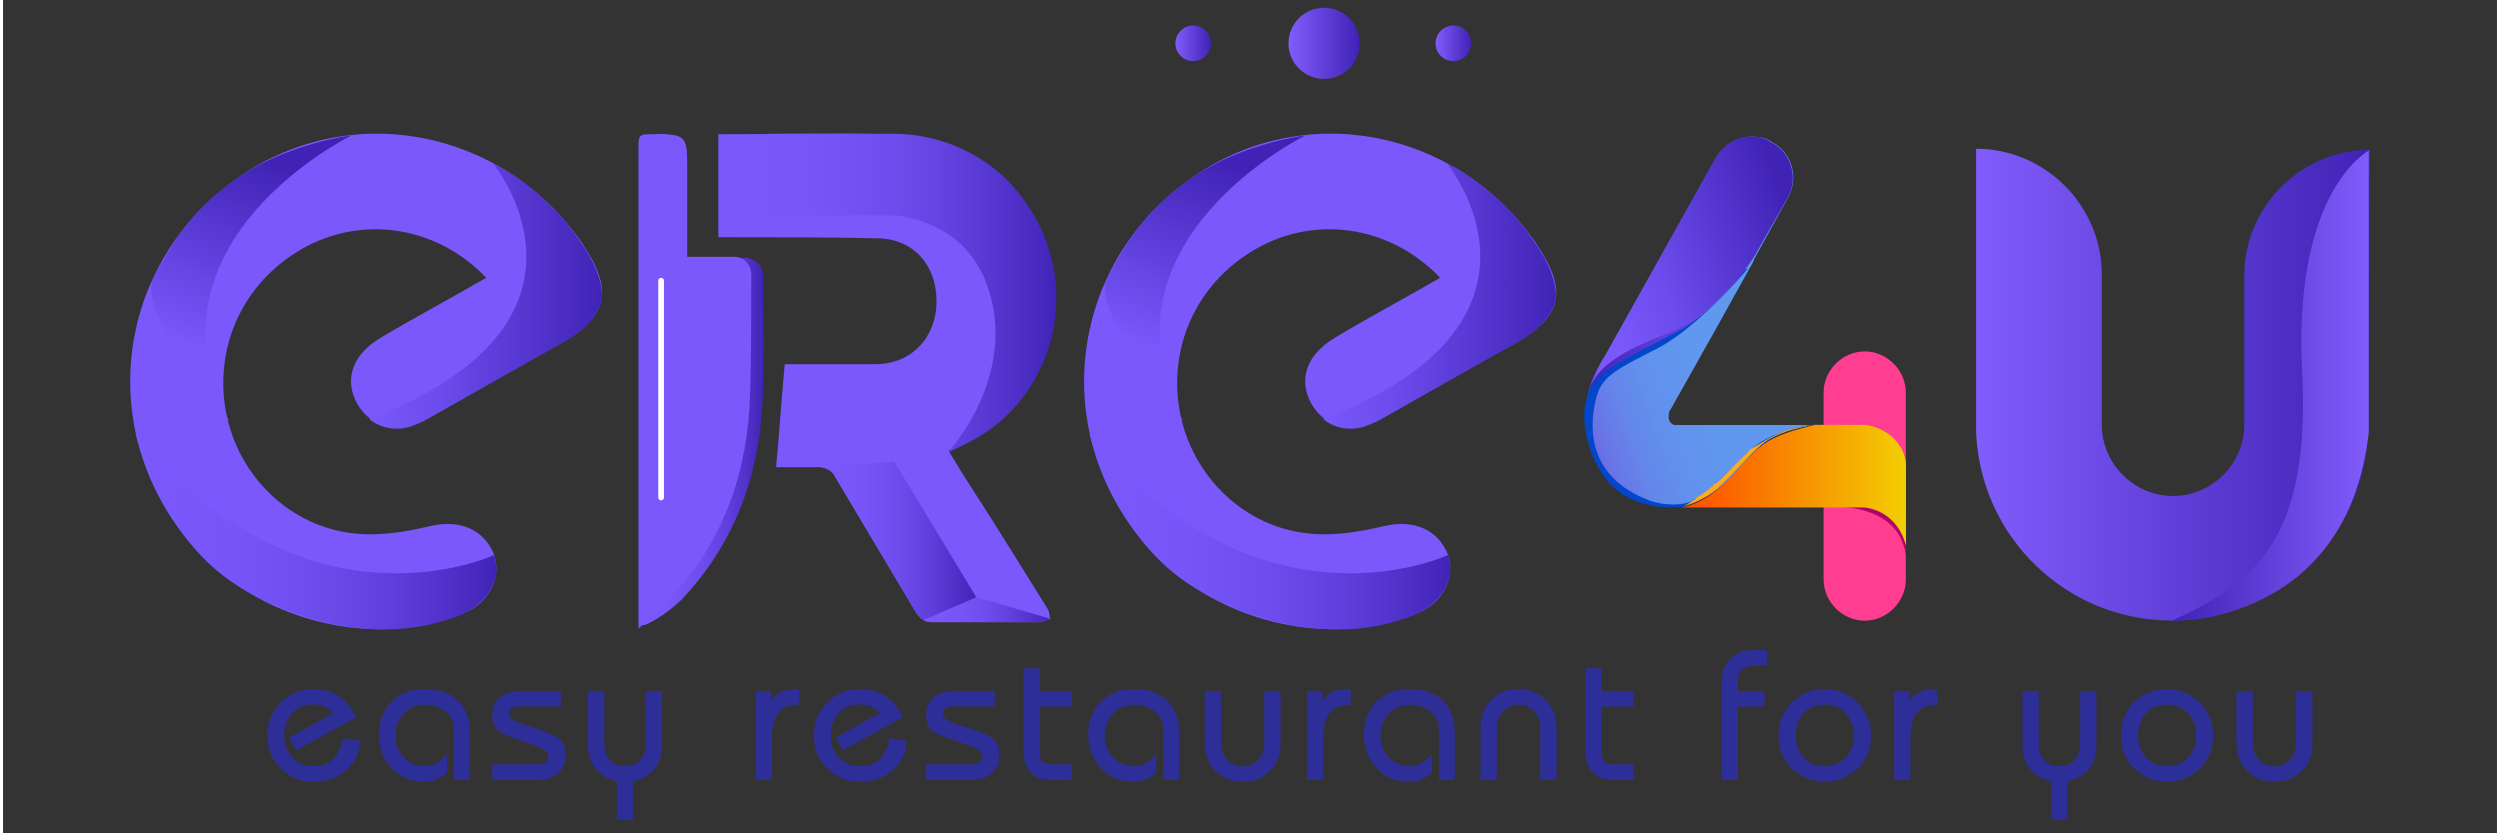 <?xml version="1.0" encoding="utf-8"?>
<!-- Generator: Adobe Illustrator 23.1.0, SVG Export Plug-In . SVG Version: 6.00 Build 0)  -->
<svg version="1.1" id="Layer_1" xmlns="http://www.w3.org/2000/svg" xmlns:xlink="http://www.w3.org/1999/xlink" width="192" height="64" x="0px" y="0px"
	 viewBox="0 0 179.56 60" style="enable-background:new 0 0 179.56 60;" xml:space="preserve">
<rect x="0" y="0" width="179.56" height="60" fill="#333333" stroke="none"/>
<style type="text/css">
	.st0{fill:url(#SVGID_1_);}
	.st1{fill:url(#SVGID_2_);}
	.st2{fill:url(#SVGID_3_);}
	.st3{fill:url(#SVGID_4_);}
	.st4{fill:url(#SVGID_5_);}
	.st5{fill:url(#SVGID_6_);}
	.st6{fill:none;}
	.st7{fill:#7A58FC;}
	.st8{fill:url(#SVGID_7_);}
	.st9{fill:url(#SVGID_8_);}
	.st10{fill:url(#SVGID_9_);}
	.st11{fill:url(#SVGID_10_);}
	.st12{fill:url(#SVGID_11_);}
	.st13{fill:url(#SVGID_12_);}
	.st14{fill:#FF3D91;}
	.st15{fill:#AD0668;}
	.st16{fill:url(#SVGID_13_);}
	.st17{fill:url(#SVGID_14_);}
	.st18{fill:#0246CC;}
	.st19{fill:url(#SVGID_15_);}
	.st20{fill:url(#SVGID_16_);}
	.st21{fill:#FDAC1E;}
	.st22{fill:url(#SVGID_17_);}
	.st23{fill:none;stroke:#FFFFFF;stroke-width:0.408;stroke-linecap:round;stroke-miterlimit:10;}
	.st24{fill:url(#SVGID_18_);}
	.st25{fill:url(#SVGID_19_);}
	.st26{fill:url(#SVGID_20_);}
	.st27{fill:#2E2E99;}
</style>
<g>
	
		<linearGradient id="SVGID_1_" gradientUnits="userSpaceOnUse" x1="92.55" y1="425.122" x2="97.599" y2="425.122" gradientTransform="matrix(1 0 0 1 0 -422)">
		<stop  offset="0" style="stop-color:#825CFC"/>
		<stop  offset="1" style="stop-color:#4023B6"/>
	</linearGradient>
	<circle class="st0" cx="95.11" cy="3.12" r="2.56"/>
	
		<linearGradient id="SVGID_2_" gradientUnits="userSpaceOnUse" x1="84.376" y1="425.122" x2="86.95" y2="425.122" gradientTransform="matrix(1 0 0 1 0 -422)">
		<stop  offset="0" style="stop-color:#825CFC"/>
		<stop  offset="1" style="stop-color:#4023B6"/>
	</linearGradient>
	<circle class="st1" cx="85.69" cy="3.12" r="1.28"/>
	
		<linearGradient id="SVGID_3_" gradientUnits="userSpaceOnUse" x1="103.109" y1="425.122" x2="105.683" y2="425.122" gradientTransform="matrix(1 0 0 1 0 -422)">
		<stop  offset="0" style="stop-color:#825CFC"/>
		<stop  offset="1" style="stop-color:#4023B6"/>
	</linearGradient>
	<circle class="st2" cx="104.42" cy="3.12" r="1.28"/>
</g>
<g>
	<g>
		<path d="M141.97,31.14L141.97,31.14V30.5C141.97,30.74,141.97,30.98,141.97,31.14z"/>
		<g>
			
				<linearGradient id="SVGID_4_" gradientUnits="userSpaceOnUse" x1="142.087" y1="449.697" x2="170.406" y2="449.697" gradientTransform="matrix(1 0 0 1 0 -422)">
				<stop  offset="0" style="stop-color:#825CFC"/>
				<stop  offset="1" style="stop-color:#4023B6"/>
			</linearGradient>
			<path class="st3" d="M170.42,10.79c-4.97,0-9.05,4.09-9.05,9.05V30.5l0,0c0,0,0,0,0,0.08c0,2.8-2.32,5.13-5.13,5.13
				s-5.13-2.32-5.13-5.13c0,0,0,0,0-0.08l0,0V19.76c0-4.97-4.09-9.05-9.05-9.05l0,0V30.5c0,0.24,0,0.4,0,0.64
				c0.32,7.53,6.49,13.54,14.1,13.54c7.61,0,13.86-6.01,14.1-13.54c0-0.24,0-0.4,0-0.64L170.42,10.79L170.42,10.79z"/>
			
				<linearGradient id="SVGID_5_" gradientUnits="userSpaceOnUse" x1="156.174" y1="449.738" x2="170.39" y2="449.738" gradientTransform="matrix(1 0 0 1 0 -422)">
				<stop  offset="0" style="stop-color:#4023B6"/>
				<stop  offset="1" style="stop-color:#825CFC"/>
			</linearGradient>
			<path class="st4" d="M170.42,10.79c0,0-5.53,2.72-4.89,15.87c0.64,12.02-3.29,15.31-9.38,18.03c0,0,12.58,0.4,14.18-13.54V10.79
				H170.42z"/>
		</g>
	</g>
	
		<linearGradient id="SVGID_6_" gradientUnits="userSpaceOnUse" x1="124.827" y1="451.861" x2="124.827" y2="451.861" gradientTransform="matrix(1 0 0 1 0 -422)">
		<stop  offset="0" style="stop-color:#4023B6"/>
		<stop  offset="1" style="stop-color:#825CFC"/>
	</linearGradient>
	<path class="st5" d="M124.83,29.86"/>
	<g>
		<path class="st6" d="M35.35,44.2"/>
		<path class="st7" d="M34.79,20c-3.45-3.61-8.57-4.49-12.82-2.32c-4.49,2.32-6.81,7.05-5.93,11.94c0.88,4.73,4.73,8.41,9.46,8.81
			c1.76,0.16,3.61-0.16,5.29-0.56c2.08-0.48,3.85,0.24,4.57,2.08c0.56,1.68-0.4,3.53-2.32,4.25c-6.89,2.72-15.55,0.24-20.11-5.77
			c-6.25-8.17-4.57-19.47,3.77-25.48c8.09-5.85,19.23-3.77,25,4.57C44,20.97,43.6,22.81,40,24.81c-3.21,1.76-6.41,3.61-9.54,5.37
			c-2.08,1.12-3.93,0.64-4.97-1.12c-0.96-1.76-0.32-3.53,1.68-4.73C29.58,22.89,32.14,21.53,34.79,20z"/>
		
			<linearGradient id="SVGID_7_" gradientUnits="userSpaceOnUse" x1="9.546" y1="460.265" x2="35.522" y2="460.265" gradientTransform="matrix(1 0 0 1 0 -422)">
			<stop  offset="0" style="stop-color:#7A58FC"/>
			<stop  offset="0.257" style="stop-color:#7755F8"/>
			<stop  offset="0.487" style="stop-color:#6E4DEE"/>
			<stop  offset="0.707" style="stop-color:#5F3FDB"/>
			<stop  offset="0.919" style="stop-color:#4A2CC2"/>
			<stop  offset="1" style="stop-color:#4023B6"/>
		</linearGradient>
		<path class="st8" d="M35.35,39.96c0,0-13.46,6.33-25.8-8.73c0,0,1.76,7.61,7.53,11.06s11.38,3.53,14.9,2.32
			c0,0,3.05-0.64,3.53-3.29C35.51,41.32,35.59,40.68,35.35,39.96z"/>
		
			<linearGradient id="SVGID_8_" gradientUnits="userSpaceOnUse" x1="26.374" y1="443.31" x2="43.153" y2="443.31" gradientTransform="matrix(1 0 0 1 0 -422)">
			<stop  offset="0" style="stop-color:#7A58FC"/>
			<stop  offset="0.293" style="stop-color:#6C4CEC"/>
			<stop  offset="0.868" style="stop-color:#492BC1"/>
			<stop  offset="1" style="stop-color:#4023B6"/>
		</linearGradient>
		<path class="st9" d="M35.27,11.75c0,0,9.38,11.38-8.89,18.43c0,0,1.12,1.04,2.88,0.56c0,0,0.72-0.24,1.28-0.56
			s10.34-5.85,10.34-5.85s2.4-1.44,2.24-3.29c-0.16-1.84-1.6-3.69-1.6-3.69S39.36,13.83,35.27,11.75z"/>
		
			<linearGradient id="SVGID_9_" gradientUnits="userSpaceOnUse" x1="13.772" y1="447.148" x2="19.224" y2="433.759" gradientTransform="matrix(1 0 0 1 0 -422)">
			<stop  offset="0" style="stop-color:#7A58FC"/>
			<stop  offset="1" style="stop-color:#4023B6"/>
		</linearGradient>
		<path class="st10" d="M25.09,9.75c0,0-15.55,7.61-8.81,20.59c0,0-6.81-7.93-5.45-10.34s2.48-4.73,6.09-7.21
			C20.52,10.31,25.09,9.75,25.09,9.75z"/>
	</g>
	<g>
		<path class="st6" d="M104.03,44.2"/>
		<path class="st7" d="M103.47,20c-3.45-3.61-8.57-4.49-12.82-2.32c-4.49,2.32-6.81,7.05-5.93,11.94c0.88,4.73,4.73,8.41,9.46,8.81
			c1.76,0.16,3.61-0.16,5.29-0.56c2.08-0.48,3.85,0.24,4.57,2.08c0.56,1.68-0.4,3.53-2.32,4.25c-6.89,2.72-15.55,0.24-20.11-5.77
			c-6.25-8.17-4.57-19.47,3.77-25.48c8.09-5.85,19.23-3.77,25,4.57c2.32,3.45,1.92,5.29-1.68,7.29c-3.21,1.76-6.41,3.61-9.54,5.37
			c-2.08,1.12-3.93,0.64-4.97-1.12c-0.96-1.76-0.32-3.53,1.68-4.73C98.26,22.89,100.83,21.53,103.47,20z"/>
		
			<linearGradient id="SVGID_10_" gradientUnits="userSpaceOnUse" x1="78.229" y1="460.265" x2="104.205" y2="460.265" gradientTransform="matrix(1 0 0 1 0 -422)">
			<stop  offset="0" style="stop-color:#7A58FC"/>
			<stop  offset="0.257" style="stop-color:#7755F8"/>
			<stop  offset="0.487" style="stop-color:#6E4DEE"/>
			<stop  offset="0.707" style="stop-color:#5F3FDB"/>
			<stop  offset="0.919" style="stop-color:#4A2CC2"/>
			<stop  offset="1" style="stop-color:#4023B6"/>
		</linearGradient>
		<path class="st11" d="M104.03,39.96c0,0-13.46,6.33-25.8-8.73c0,0,1.76,7.61,7.53,11.06c5.77,3.45,11.38,3.53,14.9,2.32
			c0,0,3.05-0.64,3.53-3.29C104.19,41.32,104.27,40.68,104.03,39.96z"/>
		
			<linearGradient id="SVGID_11_" gradientUnits="userSpaceOnUse" x1="95.057" y1="443.31" x2="111.835" y2="443.31" gradientTransform="matrix(1 0 0 1 0 -422)">
			<stop  offset="0" style="stop-color:#7A58FC"/>
			<stop  offset="0.293" style="stop-color:#6C4CEC"/>
			<stop  offset="0.868" style="stop-color:#492BC1"/>
			<stop  offset="1" style="stop-color:#4023B6"/>
		</linearGradient>
		<path class="st12" d="M103.95,11.75c0,0,9.38,11.38-8.89,18.43c0,0,1.12,1.04,2.88,0.56c0,0,0.72-0.24,1.28-0.56
			c0.56-0.32,10.34-5.85,10.34-5.85s2.4-1.44,2.24-3.29c-0.16-1.84-1.6-3.69-1.6-3.69S108.04,13.83,103.95,11.75z"/>
		
			<linearGradient id="SVGID_12_" gradientUnits="userSpaceOnUse" x1="82.455" y1="447.148" x2="87.907" y2="433.759" gradientTransform="matrix(1 0 0 1 0 -422)">
			<stop  offset="0" style="stop-color:#7A58FC"/>
			<stop  offset="1" style="stop-color:#4023B6"/>
		</linearGradient>
		<path class="st13" d="M93.77,9.75c0,0-15.55,7.61-8.81,20.59c0,0-6.81-7.93-5.45-10.34c1.36-2.4,2.48-4.73,6.09-7.21
			C89.21,10.31,93.77,9.75,93.77,9.75z"/>
	</g>
	<path class="st14" d="M134.04,44.69L134.04,44.69c-1.6,0-2.96-1.36-2.96-2.96V28.26c0-1.6,1.36-2.96,2.96-2.96l0,0
		c1.6,0,2.96,1.36,2.96,2.96v13.46C137.01,43.32,135.64,44.69,134.04,44.69z"/>
	<path class="st15" d="M131.07,36.51c0,0,5.04-0.57,5.86,3.1l0.08,0.41v-0.57v-2.61l-0.41-0.98l-3.91-0.16l-1.63,0.33V36.51
		L131.07,36.51z"/>
	
		<linearGradient id="SVGID_13_" gradientUnits="userSpaceOnUse" x1="120.493" y1="456.924" x2="136.982" y2="456.924" gradientTransform="matrix(1 0 0 1 0 -422)">
		<stop  offset="0" style="stop-color:#FD4700"/>
		<stop  offset="1" style="stop-color:#F3CE03"/>
	</linearGradient>
	<path class="st16" d="M137.01,33.56v5.71c-0.73-2.65-3.01-2.73-3.01-2.73h-13.48c0.16,0,0.32,0,0.32,0l0,0
		c0.16,0,1.62-0.32,2.92-1.61c1.46-1.37,2.36-2.73,3.74-3.38c1.14-0.56,2.44-0.8,2.92-0.96l0,0H134
		C135.63,30.74,137.01,32.03,137.01,33.56z"/>
	
		<linearGradient id="SVGID_14_" gradientUnits="userSpaceOnUse" x1="111.696" y1="449.032" x2="130.739" y2="442.557" gradientTransform="matrix(1 0 0 1 0 -422)">
		<stop  offset="0" style="stop-color:#705EDF"/>
		<stop  offset="3.853798e-03" style="stop-color:#705FDF"/>
		<stop  offset="0.091" style="stop-color:#6975E5"/>
		<stop  offset="0.194" style="stop-color:#6486EA"/>
		<stop  offset="0.322" style="stop-color:#6191ED"/>
		<stop  offset="0.502" style="stop-color:#5F98EE"/>
		<stop  offset="1" style="stop-color:#5E9AEF"/>
	</linearGradient>
	<path class="st17" d="M130.44,30.58L130.44,30.58c-0.48,0.08-1.68,0.24-2.8,0.8c-1.36,0.64-2.32,2.08-3.69,3.37
		c-1.28,1.28-2.72,1.52-2.88,1.6l0,0c0,0-0.08,0-0.32,0l0,0l0,0c-0.08,0-0.08,0-0.16,0c-0.08,0-0.16,0-0.32,0s-0.32,0-0.48,0
		c-0.08,0-0.16,0-0.24,0c-2.24-0.32-4.17-1.84-5.05-3.85c0,0,0,0,0-0.08c-0.32-0.8-0.56-1.76-0.56-2.64V29.7
		c0-0.32,0-0.64,0.08-0.88l0,0c0.08-0.4,0.16-0.72,0.24-1.04c0.08-0.16,0.08-0.24,0.16-0.4c0.16-0.4,0.4-0.88,0.64-1.2
		c0-0.08,0.08-0.08,0.08-0.16l8.25-14.66c0.56-0.96,1.52-1.52,2.56-1.52c0.48,0,0.96,0.08,1.44,0.4c1.44,0.8,1.92,2.56,1.12,4.01
		l-2.48,4.49v0.08l-2.72,4.89l-3.29,5.85c-0.08,0.08-0.08,0.16-0.08,0.24c-0.08,0.4,0.08,0.64,0.24,0.72
		c0.08,0.08,0.16,0.08,0.16,0.08h7.05H130.44L130.44,30.58L130.44,30.58z"/>
	<path class="st18" d="M130.55,30.58c-0.08,0-0.2,0-0.13,0c-0.08,0,0.02,0-0.05,0l-0.05,0c-0.63,0.08-2.85,0.45-4.26,1.62
		c-0.16,0.16-0.31,0.23-0.39,0.31c-0.16,0.08-0.23,0.16-0.23,0.23c0,0-0.08,0.08-0.16,0.16c-0.31,0.31-0.63,0.63-0.94,0.94
		s-0.7,0.63-0.94,0.94c-0.08,0.08-0.16,0.16-0.23,0.16c-0.08,0.08-0.08,0.08-0.16,0.16l-0.08,0.08c-0.31,0.23-0.63,0.47-1.02,0.7
		c-0.08,0-0.16,0.08-0.16,0.16c-0.31,0.16-0.55,0.31-0.86,0.47l0,0c0,0-0.08,0-0.31,0l0,0h-0.16c-0.08,0-0.16,0-0.31,0
		s-0.31,0-0.47,0c-0.08,0-0.16,0-0.23,0c-1.1-0.16-2.5-0.47-3.52-1.49c-0.7-0.63-1.1-1.49-1.49-2.27c0,0,0,0,0-0.08
		c-0.39-0.94-0.55-1.96-0.55-2.66c0-0.39,0-0.63,0.08-0.86l0,0c0.08-0.39,0.16-0.7,0.23-1.02c0.08-0.16,0.08-0.23,0.16-0.39
		c0.23-0.55,0.63-1.02,1.57-1.57c1.57-0.94,3.29-2.19,3.29-2.19s4.93-3.91,5.17-3.99c0.16-0.08,1.17-0.63,1.33-0.7l0,0
		c0,0,0,0-0.08,0.08c-0.47,0.55-3.6,4.15-6.34,5.64c-3.37,1.72-4.23,2.11-4.62,3.91s-0.63,5.4,3.91,7.12c0,0,2.27,0.86,3.84-0.39
		c1.49-1.17,4.4-4.75,7.76-4.99C130.55,30.58,130.4,30.58,130.55,30.58z"/>
	
		<linearGradient id="SVGID_15_" gradientUnits="userSpaceOnUse" x1="113.933" y1="22.71" x2="126.033" y2="22.71" gradientTransform="matrix(1 -1.059567e-03 1.059567e-03 1 0.213 0.553)">
		<stop  offset="0" style="stop-color:#4023B6"/>
		<stop  offset="0.132" style="stop-color:#492BC1"/>
		<stop  offset="0.707" style="stop-color:#6C4CEC"/>
		<stop  offset="1" style="stop-color:#7A58FC"/>
	</linearGradient>
	<path class="st19" d="M126.26,18.16c0,0-2.32,3.93-5.84,5.78c-3.52,1.85-5.29,2.57-6.25,4.17c0,0,0.32-0.96,0.48-1.28
		c0.16-0.32,5.52-4.65,5.52-4.65l4.8-3.61L126.26,18.16z"/>
	
		<linearGradient id="SVGID_16_" gradientUnits="userSpaceOnUse" x1="114.731" y1="442.007" x2="128.441" y2="437.345" gradientTransform="matrix(1 -1.059567e-03 1.059567e-03 1 -0.235 -421.447)">
		<stop  offset="0" style="stop-color:#7A58FC"/>
		<stop  offset="0.293" style="stop-color:#6C4CEC"/>
		<stop  offset="0.868" style="stop-color:#492BC1"/>
		<stop  offset="1" style="stop-color:#4023B6"/>
	</linearGradient>
	<path class="st20" d="M128.5,14.23l-2.24,3.93l0,0c0,0-0.08,0.16-0.24,0.4c-0.72,1.12-2.88,4.17-6.4,5.54
		c-4.25,1.61-4.89,2.89-5.28,3.61c0-0.08,0.32-0.96,0.88-1.92c0.08-0.08,0.08-0.16,0.16-0.24l0,0l7.92-14.19
		c0.56-0.96,1.52-1.52,2.56-1.53c0.48,0,0.96,0.08,1.44,0.4C128.74,10.95,129.3,12.79,128.5,14.23z"/>
	<path class="st21" d="M127.96,31.16c0.99-0.41,2.08-0.5,2.49-0.58c-0.41,0.08-1.66,0.25-2.9,0.83c-1.4,0.66-2.39,2.14-3.79,3.46
		c-1.32,1.32-2.8,1.56-2.96,1.65c0.25-0.08,0.58-0.25,0.91-0.49c0.08,0,0.08-0.08,0.16-0.16c0.41-0.25,0.74-0.49,1.07-0.74
		l0.08-0.08c0.08,0,0.08-0.08,0.16-0.16c0.08-0.08,0.16-0.08,0.25-0.16c0.33-0.25,0.66-0.66,0.99-0.99
		c0.41-0.41,0.74-0.74,0.99-0.99c0.08-0.08,0.08-0.08,0.16-0.16c0.08-0.08,0.16-0.16,0.25-0.25
		C126.24,32.15,126.98,31.57,127.96,31.16z"/>
	<path class="st21" d="M130.52,30.42L130.52,30.42L130.52,30.42L130.52,30.42z"/>
	<path class="st21" d="M130.61,30.58c0,0-0.08,0-0.16,0c0,0,0.13,0,0.21,0c-0.08,0-0.08,0,0,0H130.61z"/>
	<g>
		<path class="st7" d="M55.66,33.64c0.23-2.5,0.39-4.92,0.62-7.42c0.16,0,0.47,0,0.78,0c1.95,0,3.83,0,5.78,0
			c2.5,0,4.37-1.87,4.37-4.53s-1.72-4.53-4.3-4.53c-3.44-0.08-6.95-0.08-10.39-0.08c-0.31,0-0.55,0-1.02,0c0-2.5,0-4.92,0-7.42
			c0.23,0,0.62,0,1.02,0c3.59,0,7.26-0.08,10.85,0C69.8,9.82,74.87,15.29,74.56,22c-0.16,4.69-2.34,8.12-6.48,10.46
			c1.02,1.72,2.11,3.36,3.2,5.08c1.33,2.11,2.58,4.14,3.9,6.25c0.16,0.23,0.16,0.55,0.23,0.78c-0.31,0.08-0.55,0.23-0.86,0.23
			c-2.5,0-5.08,0-7.57,0c-0.62,0-0.94-0.23-1.25-0.7c-1.95-3.28-3.9-6.56-5.86-9.84c-0.23-0.47-0.55-0.7-1.09-0.62
			C57.69,33.64,56.68,33.64,55.66,33.64z"/>
		<linearGradient id="SVGID_17_" gradientUnits="userSpaceOnUse" x1="45.993" y1="27.351" x2="54.759" y2="27.351">
			<stop  offset="0" style="stop-color:#7A58FC"/>
			<stop  offset="0.257" style="stop-color:#7755F8"/>
			<stop  offset="0.487" style="stop-color:#6E4DEE"/>
			<stop  offset="0.707" style="stop-color:#5F3FDB"/>
			<stop  offset="0.919" style="stop-color:#4A2CC2"/>
			<stop  offset="1" style="stop-color:#4023B6"/>
		</linearGradient>
		<path class="st22" d="M54.72,19.89c0-0.86-0.7-1.33-1.33-1.33c-1.09,0-3.51,0-4.61,0c0-2.26,0-4.45,0-6.64
			c0-2.03-0.08-1.8-1.41-1.8l0.47-0.47c-1.17,0-1.17,0-1.17,1.09c0,11.01,0,21.94,0,32.95c0,0.55-0.94,0.78-0.62,1.33
			c0.47,0,2.34-1.25,3.12-2.19c3.75-4.14,5.39-9.06,5.54-14.53C54.8,25.52,54.72,22.7,54.72,19.89z"/>
		<path class="st7" d="M53.87,19.74c0-0.7-0.55-1.25-1.25-1.25c-1.09,0-2.19,0-3.36,0c0-2.26,0-4.45,0-6.64
			c0-2.03-0.16-2.19-2.26-2.19h-0.08c-1.17,0-1.17,0-1.17,1.09c0,11.01,0,21.94,0,32.95v1.56c0.86-0.78,1.72-1.56,2.5-2.42
			c3.75-4.14,5.39-9.06,5.54-14.53C53.87,25.44,53.87,22.63,53.87,19.74z"/>
		<line class="st23" x1="47.38" y1="20.21" x2="47.38" y2="35.82"/>
		
			<linearGradient id="SVGID_18_" gradientUnits="userSpaceOnUse" x1="52.531" y1="443.079" x2="75.87" y2="443.079" gradientTransform="matrix(1 0 0 1 0 -422)">
			<stop  offset="0" style="stop-color:#7A58FC"/>
			<stop  offset="0.257" style="stop-color:#7755F8"/>
			<stop  offset="0.487" style="stop-color:#6E4DEE"/>
			<stop  offset="0.707" style="stop-color:#5F3FDB"/>
			<stop  offset="0.919" style="stop-color:#4A2CC2"/>
			<stop  offset="1" style="stop-color:#4023B6"/>
		</linearGradient>
		<path class="st24" d="M68.12,32.47c-0.23,0.23,0.61-0.23,0.92-0.38c1.99-0.92,3.67-2.29,4.89-4.2c1.22-1.91,1.91-4.05,1.91-6.42
			c0-1.6-0.31-3.13-0.92-4.58c-0.61-1.45-1.45-2.67-2.52-3.82c-1.07-1.07-2.29-1.91-3.74-2.52c-1.45-0.61-2.98-0.92-4.58-0.92h-8.73
			c-1.3,0-2.85,1.07-2.85,2.37l0,0c0,1.99,0.38,3.51,2.37,3.51h9.21c0,0,5.12,0.15,6.8,5.12C72.62,25.59,70.03,30.25,68.12,32.47z"
			/>
		<linearGradient id="SVGID_19_" gradientUnits="userSpaceOnUse" x1="66.272" y1="43.902" x2="75.419" y2="43.902">
			<stop  offset="0" style="stop-color:#7A58FC"/>
			<stop  offset="0.257" style="stop-color:#7755F8"/>
			<stop  offset="0.487" style="stop-color:#6E4DEE"/>
			<stop  offset="0.707" style="stop-color:#5F3FDB"/>
			<stop  offset="0.919" style="stop-color:#4A2CC2"/>
			<stop  offset="1" style="stop-color:#4023B6"/>
		</linearGradient>
		<path class="st25" d="M66.27,44.64l3.8-1.65l5.34,1.57c0,0-0.54,0.23-0.86,0.23c-0.32,0-7.57,0-7.57,0S66.52,44.83,66.27,44.64z"
			/>
		<linearGradient id="SVGID_20_" gradientUnits="userSpaceOnUse" x1="58.785" y1="38.935" x2="70.075" y2="38.935">
			<stop  offset="0" style="stop-color:#7A58FC"/>
			<stop  offset="0.257" style="stop-color:#7755F8"/>
			<stop  offset="0.487" style="stop-color:#6E4DEE"/>
			<stop  offset="0.707" style="stop-color:#5F3FDB"/>
			<stop  offset="0.919" style="stop-color:#4A2CC2"/>
			<stop  offset="1" style="stop-color:#4023B6"/>
		</linearGradient>
		<path class="st26" d="M70.07,43l-5.91-9.77l-5.38,0.41c0,0,0.72,0.01,1.09,0.62s5.86,9.84,5.86,9.84s0.36,0.47,0.54,0.54L70.07,43
			z"/>
	</g>
</g>
<g>
	<path class="st27" d="M25.69,53.32c0,0.84-0.32,1.55-0.97,2.12c-0.65,0.57-1.44,0.85-2.37,0.85c-0.9,0-1.68-0.31-2.34-0.94
		c-0.65-0.63-0.98-1.42-0.98-2.39c0-0.96,0.32-1.75,0.97-2.39c0.65-0.63,1.43-0.95,2.34-0.95c0.73,0,1.35,0.17,1.86,0.52
		c0.52,0.35,0.93,0.85,1.24,1.49l-4.33,2.4l-0.49-0.93l3.16-1.76c-0.21-0.22-0.43-0.37-0.63-0.47c-0.21-0.1-0.48-0.15-0.82-0.15
		c-0.62,0-1.12,0.2-1.51,0.61c-0.39,0.41-0.58,0.94-0.58,1.61c0,0.65,0.2,1.19,0.59,1.6c0.4,0.41,0.9,0.62,1.5,0.62
		c0.65,0,1.13-0.17,1.46-0.52c0.33-0.34,0.56-0.84,0.69-1.48L25.69,53.32z"/>
	<path class="st27" d="M33.63,56.15h-1.17v-3.6c0-0.56-0.2-1.01-0.61-1.33c-0.41-0.32-0.9-0.48-1.48-0.48
		c-0.63,0-1.14,0.22-1.53,0.65c-0.39,0.43-0.59,0.97-0.59,1.59c0,0.6,0.2,1.11,0.6,1.54c0.4,0.43,0.9,0.65,1.5,0.65
		c0.32,0,0.62-0.08,0.88-0.23c0.26-0.15,0.51-0.37,0.73-0.66v1.38c-0.29,0.22-0.55,0.37-0.79,0.47c-0.24,0.1-0.55,0.15-0.95,0.15
		c-0.91,0-1.66-0.33-2.26-0.99c-0.6-0.66-0.9-1.46-0.9-2.41c0-0.94,0.3-1.72,0.9-2.34c0.6-0.62,1.4-0.93,2.4-0.93
		c0.99,0,1.78,0.27,2.37,0.82c0.58,0.55,0.87,1.29,0.87,2.22V56.15z"/>
	<path class="st27" d="M40.49,54.36c0,0.58-0.18,1.03-0.55,1.33c-0.37,0.3-0.85,0.46-1.44,0.46h-3.28v-1.12h3.28
		c0.51,0,0.77-0.21,0.77-0.62c0-0.3-0.45-0.58-1.34-0.87c-0.89-0.28-1.57-0.54-2.02-0.77c-0.46-0.23-0.69-0.66-0.69-1.29
		c0-0.56,0.19-0.99,0.56-1.29c0.38-0.3,0.92-0.44,1.63-0.44h2.75v1.11h-2.96c-0.29,0-0.49,0.04-0.6,0.13
		c-0.11,0.09-0.17,0.23-0.17,0.44c0,0.29,0.44,0.56,1.31,0.82c0.87,0.26,1.55,0.51,2.02,0.76C40.26,53.26,40.49,53.71,40.49,54.36z"
		/>
	<path class="st27" d="M47.44,53.59c0,0.73-0.17,1.32-0.52,1.75c-0.35,0.43-0.87,0.74-1.56,0.93v2.74h-1.17v-2.74
		c-1.38-0.37-2.07-1.26-2.07-2.68v-3.84h1.17v3.83c0,0.47,0.13,0.85,0.39,1.14c0.26,0.3,0.63,0.44,1.1,0.44
		c0.47,0,0.84-0.15,1.1-0.44c0.26-0.3,0.39-0.68,0.39-1.14v-3.83h1.17V53.59z"/>
	<path class="st27" d="M57.33,50.74h-0.17c-0.58,0-1.03,0.2-1.34,0.58c-0.31,0.39-0.46,1.01-0.46,1.85v2.98h-1.17v-6.4h1.11v0.73
		c0.21-0.3,0.45-0.52,0.74-0.66c0.29-0.13,0.63-0.2,1.02-0.2h0.27V50.74z"/>
	<path class="st27" d="M65.04,53.32c0,0.84-0.32,1.55-0.97,2.12c-0.65,0.57-1.44,0.85-2.37,0.85c-0.9,0-1.68-0.31-2.34-0.94
		c-0.65-0.63-0.98-1.42-0.98-2.39c0-0.96,0.32-1.75,0.97-2.39c0.65-0.63,1.43-0.95,2.34-0.95c0.73,0,1.35,0.17,1.86,0.52
		c0.52,0.35,0.93,0.85,1.24,1.49l-4.33,2.4l-0.49-0.93l3.16-1.76c-0.21-0.22-0.43-0.37-0.63-0.47c-0.21-0.1-0.48-0.15-0.82-0.15
		c-0.62,0-1.12,0.2-1.51,0.61c-0.39,0.41-0.58,0.94-0.58,1.61c0,0.65,0.2,1.19,0.59,1.6c0.4,0.41,0.9,0.62,1.5,0.62
		c0.65,0,1.13-0.17,1.46-0.52c0.33-0.34,0.56-0.84,0.69-1.48L65.04,53.32z"/>
	<path class="st27" d="M71.73,54.36c0,0.58-0.18,1.03-0.55,1.33c-0.37,0.3-0.85,0.46-1.44,0.46h-3.28v-1.12h3.28
		c0.51,0,0.77-0.21,0.77-0.62c0-0.3-0.45-0.58-1.34-0.87c-0.89-0.28-1.57-0.54-2.02-0.77c-0.46-0.23-0.69-0.66-0.69-1.29
		c0-0.56,0.19-0.99,0.56-1.29c0.38-0.3,0.92-0.44,1.63-0.44h2.75v1.11h-2.96c-0.29,0-0.49,0.04-0.6,0.13
		c-0.11,0.09-0.17,0.23-0.17,0.44c0,0.29,0.44,0.56,1.31,0.82c0.87,0.26,1.55,0.51,2.02,0.76C71.49,53.26,71.73,53.71,71.73,54.36z"
		/>
	<path class="st27" d="M76.94,56.15h-1.57c-0.6,0-1.07-0.18-1.4-0.55c-0.33-0.37-0.5-0.87-0.5-1.52v-5.96h1.17v1.64h2.3v1.11h-2.3
		v3.36c0,0.3,0.07,0.5,0.21,0.62c0.14,0.12,0.36,0.18,0.67,0.18h1.42V56.15z"/>
	<path class="st27" d="M84.7,56.15h-1.17v-3.6c0-0.56-0.2-1.01-0.61-1.33c-0.41-0.32-0.9-0.48-1.48-0.48
		c-0.63,0-1.14,0.22-1.53,0.65c-0.39,0.43-0.59,0.97-0.59,1.59c0,0.6,0.2,1.11,0.6,1.54c0.4,0.43,0.9,0.65,1.5,0.65
		c0.32,0,0.62-0.08,0.88-0.23c0.26-0.15,0.51-0.37,0.73-0.66v1.38c-0.29,0.22-0.55,0.37-0.79,0.47s-0.55,0.15-0.95,0.15
		c-0.91,0-1.66-0.33-2.26-0.99c-0.6-0.66-0.9-1.46-0.9-2.41c0-0.94,0.3-1.72,0.9-2.34c0.6-0.62,1.4-0.93,2.4-0.93
		c0.99,0,1.78,0.27,2.37,0.82c0.58,0.55,0.87,1.29,0.87,2.22V56.15z"/>
	<path class="st27" d="M91.99,53.48c0,0.84-0.26,1.52-0.77,2.04c-0.52,0.52-1.17,0.77-1.97,0.77c-0.79,0-1.44-0.26-1.96-0.77
		c-0.51-0.52-0.77-1.19-0.77-2.04v-3.72h1.17v3.72c0,0.49,0.15,0.9,0.45,1.22c0.3,0.32,0.67,0.48,1.11,0.48
		c0.44,0,0.81-0.16,1.11-0.48c0.3-0.32,0.45-0.72,0.45-1.22v-3.72h1.17V53.48z"/>
	<path class="st27" d="M97.02,50.74h-0.17c-0.58,0-1.03,0.2-1.34,0.58c-0.31,0.39-0.46,1.01-0.46,1.85v2.98h-1.17v-6.4h1.11v0.73
		c0.21-0.3,0.45-0.52,0.74-0.66c0.29-0.13,0.63-0.2,1.02-0.2h0.27V50.74z"/>
	<path class="st27" d="M104.55,56.15h-1.17v-3.6c0-0.56-0.2-1.01-0.61-1.33c-0.41-0.32-0.9-0.48-1.48-0.48
		c-0.63,0-1.14,0.22-1.53,0.65c-0.39,0.43-0.59,0.97-0.59,1.59c0,0.6,0.2,1.11,0.6,1.54c0.4,0.43,0.9,0.65,1.5,0.65
		c0.32,0,0.62-0.08,0.88-0.23c0.26-0.15,0.51-0.37,0.73-0.66v1.38c-0.29,0.22-0.55,0.37-0.79,0.47c-0.24,0.1-0.55,0.15-0.95,0.15
		c-0.91,0-1.66-0.33-2.26-0.99c-0.6-0.66-0.9-1.46-0.9-2.41c0-0.94,0.3-1.72,0.9-2.34c0.6-0.62,1.4-0.93,2.4-0.93
		c0.99,0,1.78,0.27,2.37,0.82c0.58,0.55,0.87,1.29,0.87,2.22V56.15z"/>
	<path class="st27" d="M111.85,56.15h-1.17v-3.74c0-0.48-0.15-0.88-0.45-1.2c-0.3-0.32-0.67-0.48-1.11-0.48
		c-0.42,0-0.79,0.16-1.1,0.48s-0.47,0.72-0.47,1.2v3.74h-1.17v-3.74c0-0.82,0.26-1.5,0.77-2.02c0.51-0.52,1.17-0.78,1.96-0.78
		c0.79,0,1.44,0.26,1.96,0.78c0.52,0.52,0.78,1.19,0.78,2.02V56.15z"/>
	<path class="st27" d="M117.4,56.15h-1.57c-0.6,0-1.07-0.18-1.4-0.55c-0.33-0.37-0.5-0.87-0.5-1.52v-5.96h1.17v1.64h2.3v1.11h-2.3
		v3.36c0,0.3,0.07,0.5,0.21,0.62s0.36,0.18,0.67,0.18h1.42V56.15z"/>
	<path class="st27" d="M126.99,47.93h-0.83c-0.39,0-0.7,0.1-0.92,0.29c-0.22,0.19-0.33,0.49-0.33,0.89v0.65h1.92v1.11h-1.92v5.28
		h-1.17v-7.01c0-0.71,0.21-1.27,0.63-1.7c0.42-0.43,0.96-0.64,1.63-0.64h0.99V47.93z"/>
	<path class="st27" d="M134.49,52.95c0,0.97-0.33,1.76-0.98,2.39c-0.65,0.63-1.44,0.94-2.35,0.94c-0.9,0-1.68-0.31-2.34-0.94
		c-0.65-0.63-0.98-1.42-0.98-2.39c0-0.96,0.32-1.75,0.97-2.39c0.65-0.63,1.43-0.95,2.34-0.95c0.9,0,1.69,0.32,2.34,0.95
		C134.16,51.2,134.49,51.99,134.49,52.95z M133.25,52.95c0-0.65-0.2-1.19-0.59-1.6c-0.39-0.41-0.9-0.62-1.5-0.62
		c-0.62,0-1.12,0.2-1.51,0.61c-0.39,0.41-0.58,0.94-0.58,1.61c0,0.65,0.2,1.19,0.59,1.6s0.9,0.62,1.5,0.62s1.11-0.21,1.5-0.62
		C133.06,54.14,133.25,53.61,133.25,52.95z"/>
	<path class="st27" d="M139.3,50.74h-0.17c-0.58,0-1.03,0.2-1.34,0.58c-0.31,0.39-0.46,1.01-0.46,1.85v2.98h-1.17v-6.4h1.11v0.73
		c0.21-0.3,0.45-0.52,0.74-0.66c0.29-0.13,0.63-0.2,1.02-0.2h0.27V50.74z"/>
	<path class="st27" d="M150.72,53.59c0,0.73-0.17,1.32-0.52,1.75s-0.87,0.74-1.56,0.93v2.74h-1.17v-2.74
		c-1.38-0.37-2.07-1.26-2.07-2.68v-3.84h1.17v3.83c0,0.47,0.13,0.85,0.39,1.14c0.26,0.3,0.63,0.44,1.1,0.44
		c0.47,0,0.84-0.15,1.1-0.44c0.26-0.3,0.39-0.68,0.39-1.14v-3.83h1.17V53.59z"/>
	<path class="st27" d="M159.13,52.95c0,0.97-0.33,1.76-0.98,2.39c-0.65,0.63-1.44,0.94-2.35,0.94c-0.9,0-1.68-0.31-2.34-0.94
		c-0.65-0.63-0.98-1.42-0.98-2.39c0-0.96,0.32-1.75,0.97-2.39c0.65-0.63,1.43-0.95,2.34-0.95c0.9,0,1.69,0.32,2.34,0.95
		C158.8,51.2,159.13,51.99,159.13,52.95z M157.9,52.95c0-0.65-0.2-1.19-0.59-1.6c-0.39-0.41-0.9-0.62-1.5-0.62
		c-0.62,0-1.12,0.2-1.51,0.61c-0.39,0.41-0.58,0.94-0.58,1.61c0,0.65,0.2,1.19,0.59,1.6s0.9,0.62,1.5,0.62s1.11-0.21,1.5-0.62
		C157.7,54.14,157.9,53.61,157.9,52.95z"/>
	<path class="st27" d="M166.28,53.48c0,0.84-0.26,1.52-0.77,2.04c-0.52,0.52-1.17,0.77-1.97,0.77c-0.79,0-1.44-0.26-1.96-0.77
		c-0.51-0.52-0.77-1.19-0.77-2.04v-3.72h1.17v3.72c0,0.49,0.15,0.9,0.45,1.22c0.3,0.32,0.67,0.48,1.11,0.48
		c0.44,0,0.81-0.16,1.11-0.48c0.3-0.32,0.45-0.72,0.45-1.22v-3.72h1.17V53.48z"/>
</g>
</svg>
